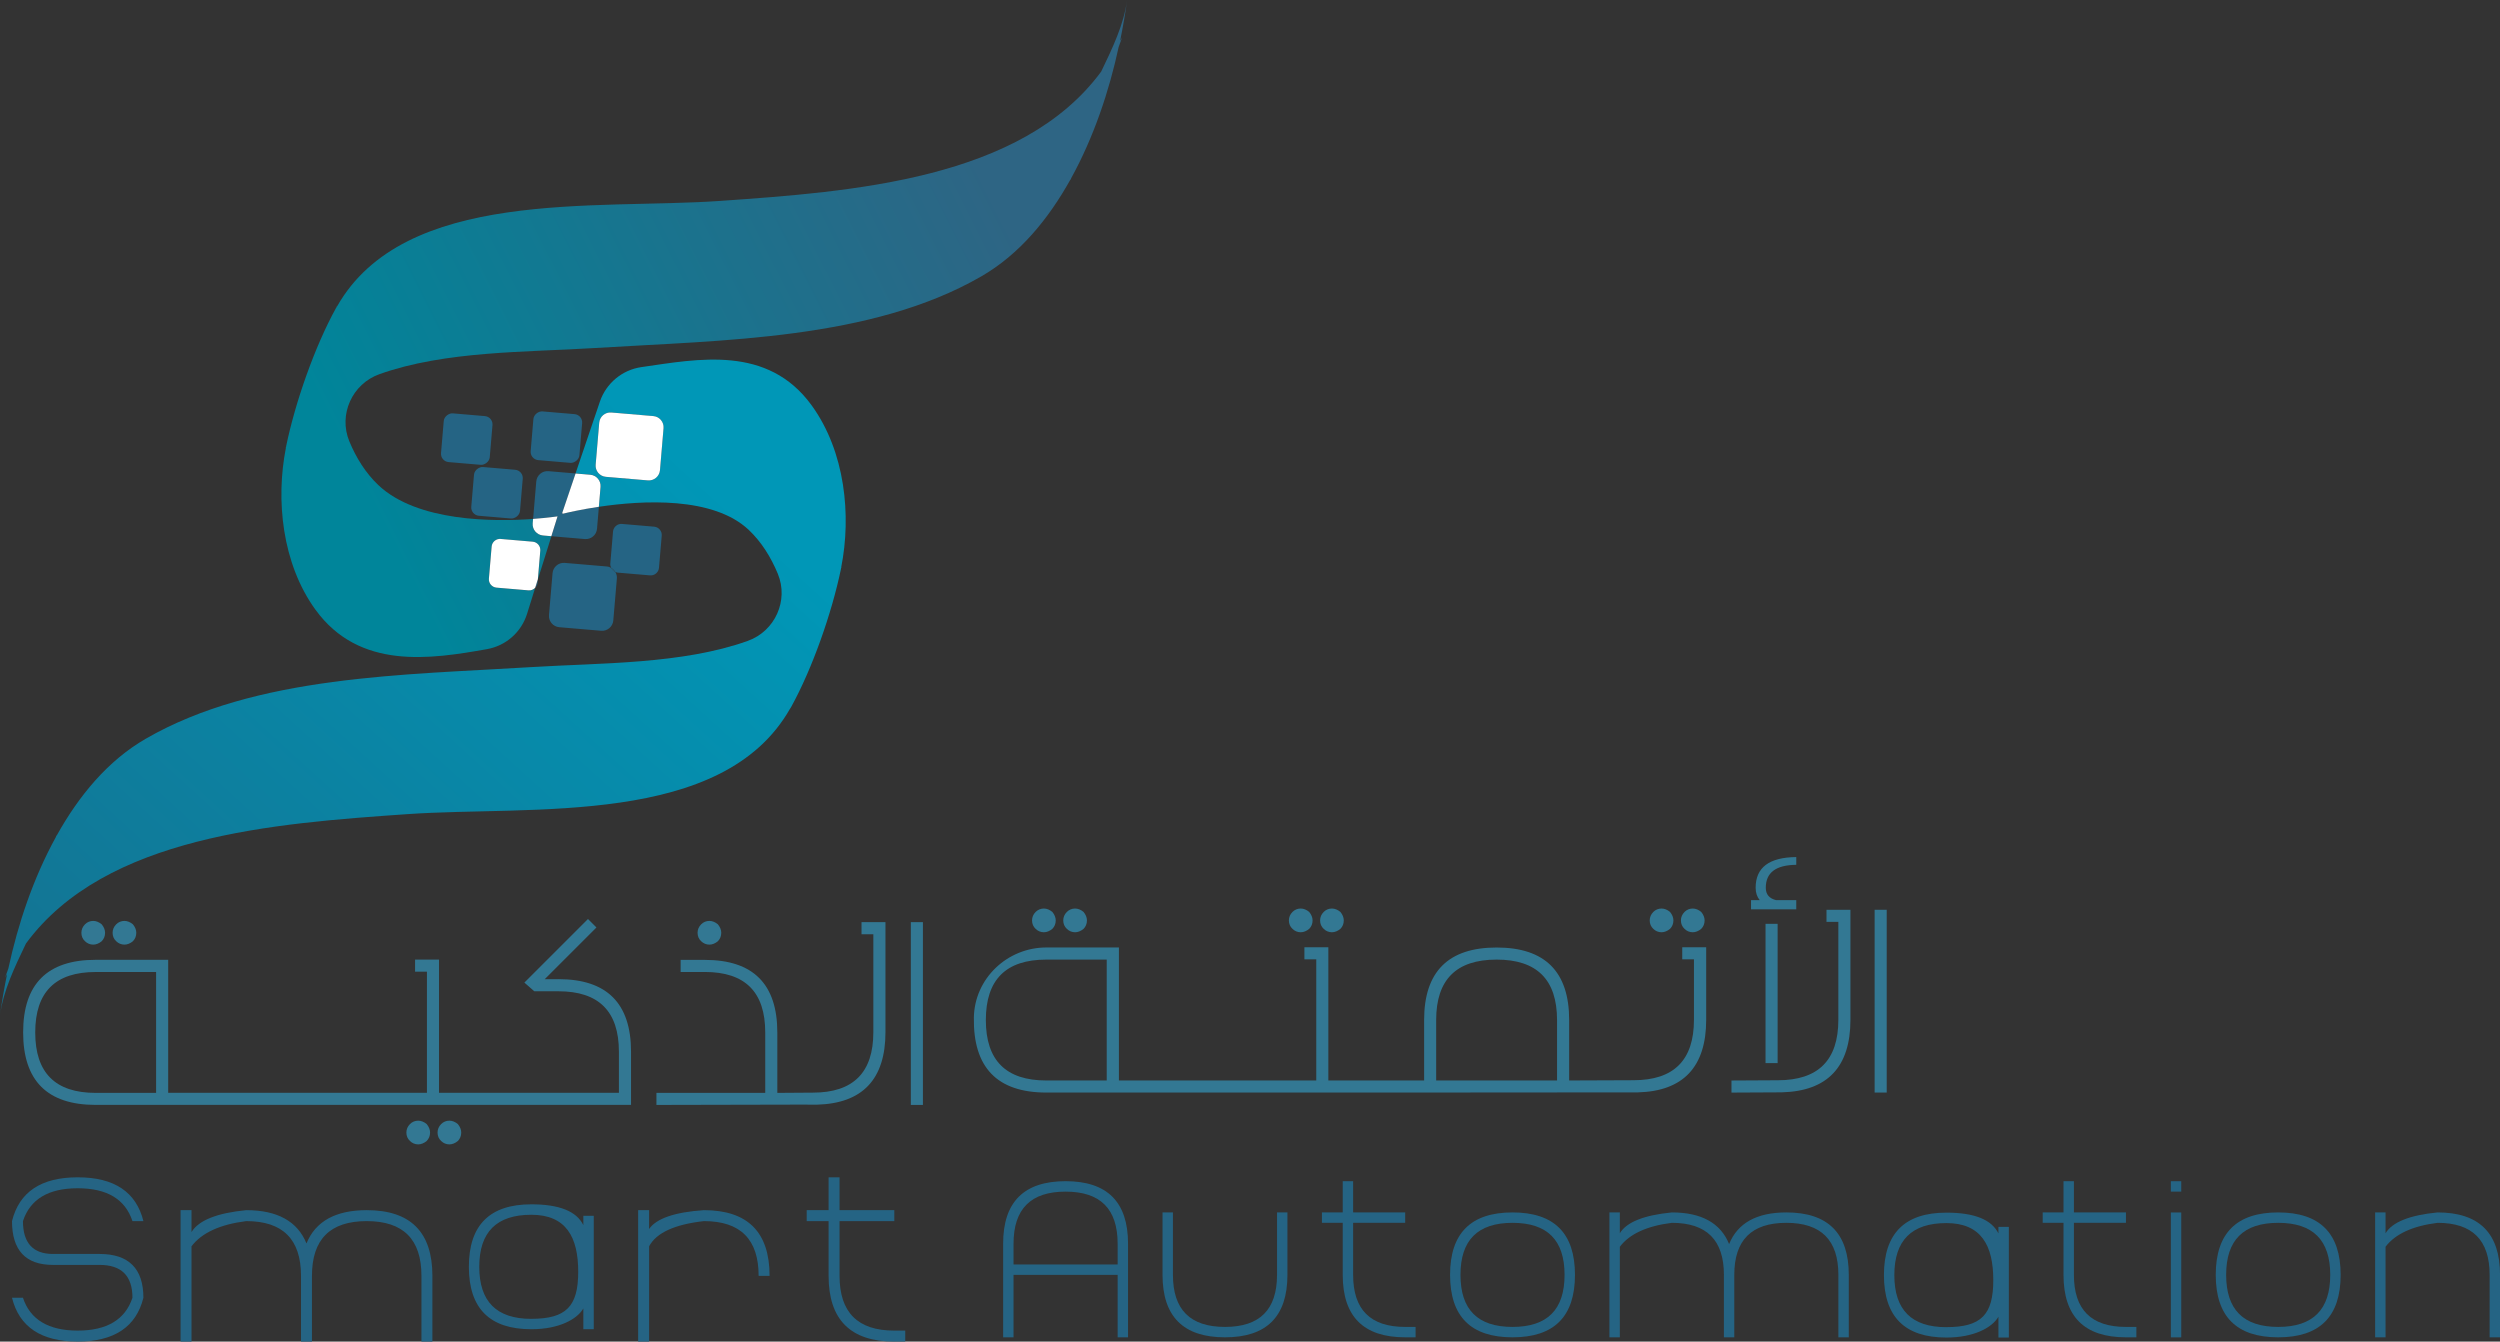 <?xml version="1.0" encoding="UTF-8"?>
<svg id="Layer_2" data-name="Layer 2" xmlns="http://www.w3.org/2000/svg" xmlns:xlink="http://www.w3.org/1999/xlink" viewBox="0 0 684.95 367.57">
  <rect x="0" y="0" width="684.95" height="367.57" fill="#333333" stroke="none"/>
  <defs>
    <style>
      .cls-1 {
        fill: url(#linear-gradient);
      }

      .cls-2 {
        fill: #fff;
      }

      .cls-3 {
        fill: #256484;
      }

      .cls-4 {
        fill: #337893;
      }

      .cls-5 {
        fill: url(#linear-gradient-2);
      }
    </style>
    <linearGradient id="linear-gradient" x1="190.85" y1="128.3" x2="34.39" y2="300.26" gradientUnits="userSpaceOnUse">
      <stop offset="0" stop-color="#0097b7"/>
      <stop offset="1" stop-color="#147392"/>
    </linearGradient>
    <linearGradient id="linear-gradient-2" x1="98.79" y1="134.28" x2="270.01" y2="47.93" gradientUnits="userSpaceOnUse">
      <stop offset="0" stop-color="#00859a"/>
      <stop offset="1" stop-color="#2e6584"/>
    </linearGradient>
  </defs>
  <g id="Layer_1-2" data-name="Layer 1">
    <g>
      <g>
        <path class="cls-1" d="m164.55,133.39l-.46,5.46c11.93-1.78,31.34-2.89,41.1,6.38,3.43,3.26,6.02,7.4,7.92,11.98,3.03,7.32-.77,15.71-8.23,18.38-17.97,6.43-40.32,6.01-59.23,7.18-34.71,2.16-75.51,2.2-105.7,19.62-10.41,6.01-18.35,15.61-24.47,26.63.01-.09.02-.17.03-.26l-.21.59c-6.16,11.19-10.38,23.79-13,35.96,0,0,0,.02,0,.02l-.91,2.52c.16-.35.38-.64.55-.98-.78,3.83-1.44,7.6-1.93,11.24.91-6.74,4.01-13.15,7.09-19.58,0-.01.02-.03.02-.04,21.77-29.56,68.13-32.9,104.46-35.43,34.15-2.39,86.5,3.57,104.91-28.95-.02.08.23-.34.27-.41,5.86-10.63,11.15-25.82,13.62-37.7.02-.1.03-.21.05-.32l.15-.4c-.03.06-.07.1-.11.16,2.83-14.22,1.09-31.68-8.06-44.33-12.07-16.68-31.19-12.75-46.67-10.53-5.28.76-9.68,4.43-11.39,9.48l-6.66,19.65,4.05.34c1.68.14,2.94,1.64,2.8,3.32Zm2.94-20.37l11.5.98c1.68.14,2.94,1.64,2.8,3.32l-.98,11.5c-.14,1.68-1.64,2.94-3.32,2.8l-11.5-.98c-1.68-.14-2.94-1.64-2.8-3.32l.98-11.5c.14-1.68,1.64-2.94,3.32-2.8Z"/>
        <path class="cls-5" d="m306.52,12.79l.91-2.53c-.16.35-.38.64-.55.98.78-3.83,1.44-7.6,1.93-11.24-.91,6.75-4.01,13.16-7.1,19.6-21.76,29.57-68.14,32.91-104.48,35.45-34.15,2.39-86.5-3.57-104.91,28.95.01-.08.02-.18.04-.27l-.17.47c-.04.07-.1.13-.14.21-5.86,10.63-11.15,25.82-13.62,37.7-.02.1-.03.21-.05.32l-.15.4c.03-.06.07-.1.11-.16-2.83,14.22-1.09,31.68,8.06,44.33,12.06,16.66,31.64,13.58,47.02,10.85,5.18-.92,9.41-4.64,10.98-9.66l2.23-7.14c-.46.48-1.1.77-1.8.71l-8.81-.75c-1.25-.11-2.18-1.21-2.07-2.46l.75-8.81c.11-1.25,1.21-2.18,2.46-2.07l8.81.75c1.25.11,2.18,1.21,2.07,2.46l-.66,7.81,3.69-11.77-2.31-.2c-1.68-.14-2.94-1.64-2.8-3.32l.1-1.22c-10.77.78-31.79.81-42.43-9.3-3.43-3.26-6.02-7.39-7.92-11.97-3.03-7.32.77-15.72,8.23-18.39,17.97-6.43,40.31-6,59.22-7.18,34.71-2.16,75.51-2.2,105.7-19.62,10.41-6.01,18.35-15.61,24.47-26.63-.01.09-.02.17-.03.26l.21-.59c6.16-11.19,10.38-23.8,13-35.97Z"/>
        <path class="cls-3" d="m166.21,155.2l-11.5-.98c-1.68-.14-3.17,1.12-3.32,2.8l-.98,11.5c-.14,1.68,1.12,3.17,2.8,3.32l11.5.98c1.68.14,3.17-1.12,3.32-2.8l.98-11.5c.06-.66-.11-1.29-.43-1.83-.5-.22-.89-.61-1.12-1.1-.37-.21-.79-.36-1.24-.39Z"/>
        <path class="cls-3" d="m151.06,146.91l9.19.78c1.68.14,3.17-1.12,3.32-2.8l.51-6.04c-4.96.74-8.64,1.6-9.77,1.88-.16.04-.3-.12-.24-.28l3.63-10.73-7.45-.63c-1.68-.14-3.17,1.12-3.32,2.8l-.87,10.28c4.09-.3,6.71-.7,6.71-.7l-1.7,5.44Z"/>
        <path class="cls-2" d="m154.31,140.73c1.14-.28,4.81-1.14,9.77-1.88l.46-5.46c.14-1.68-1.12-3.17-2.8-3.32l-4.05-.34-3.63,10.73c-.05.16.08.32.24.28Z"/>
        <path class="cls-2" d="m148.75,146.71l2.31.2,1.7-5.44s-2.62.4-6.71.7l-.1,1.22c-.14,1.68,1.12,3.17,2.8,3.32Z"/>
        <path class="cls-2" d="m166.72,113.48h11.55c1.69,0,3.07,1.37,3.07,3.07v11.55c0,1.69-1.37,3.07-3.07,3.07h-11.55c-1.69,0-3.07-1.37-3.07-3.07v-11.55c0-1.69,1.37-3.07,3.07-3.07Z" transform="translate(36 283.83) rotate(-85.14)"/>
        <rect class="cls-3" x="145.74" y="113.07" width="13.4" height="13.4" rx="2.28" ry="2.28" transform="translate(20.19 261.51) rotate(-85.14)"/>
        <rect class="cls-3" x="129.47" y="128.3" width="13.4" height="13.4" rx="2.28" ry="2.28" transform="translate(-9.88 259.25) rotate(-85.14)"/>
        <path class="cls-3" d="m147.29,159.68l.09-1-.74,2.36c.35-.36.61-.82.65-1.36Z"/>
        <path class="cls-2" d="m145.97,148.41l-8.81-.75c-1.25-.11-2.35.83-2.46,2.07l-.75,8.81c-.11,1.25.83,2.35,2.07,2.46l8.81.75c.71.06,1.34-.24,1.8-.71l.74-2.36.66-7.81c.11-1.25-.83-2.35-2.07-2.46Z"/>
        <path class="cls-3" d="m169.28,156.89l8.81.75c1.25.11,2.35-.83,2.46-2.07l.75-8.81c.11-1.25-.83-2.35-2.07-2.46l-8.81-.75c-1.25-.11-2.35.83-2.46,2.07l-.75,8.81c-.04.42.08.8.25,1.16.46.26.85.64,1.12,1.1.22.1.45.18.7.21Z"/>
        <path class="cls-3" d="m168.58,156.69c-.27-.45-.66-.83-1.12-1.1.24.49.62.88,1.12,1.1Z"/>
        <rect class="cls-3" x="121.18" y="113.61" width="13.4" height="13.4" rx="2.28" ry="2.28" transform="translate(-2.83 237.53) rotate(-85.14)"/>
      </g>
      <g>
        <g>
          <path class="cls-4" d="m286,255.42c.8,0,1.59-.33,2.32-.93.6-.6.93-1.39.93-2.32,0-.79-.33-1.59-.93-2.32-.73-.6-1.52-.93-2.32-.93-.86,0-1.66.33-2.25.93-.66.66-.99,1.46-.99,2.32,0,.93.33,1.72.99,2.32.6.6,1.39.93,2.25.93Z"/>
          <path class="cls-4" d="m294.55,255.42c.8,0,1.59-.33,2.32-.93.6-.6.93-1.39.93-2.32,0-.79-.33-1.59-.93-2.32-.73-.6-1.52-.93-2.32-.93-.86,0-1.66.33-2.25.93-.66.66-.99,1.46-.99,2.32,0,.93.33,1.72.99,2.32.6.6,1.39.93,2.25.93Z"/>
          <path class="cls-4" d="m364.92,255.42c.8,0,1.59-.33,2.32-.93.6-.6.93-1.39.93-2.32,0-.79-.33-1.59-.93-2.32-.73-.6-1.52-.93-2.32-.93-.86,0-1.66.33-2.25.93-.66.66-.99,1.46-.99,2.32,0,.93.33,1.72.99,2.32.6.6,1.39.93,2.25.93Z"/>
          <path class="cls-4" d="m356.37,255.42c.8,0,1.59-.33,2.32-.93.6-.6.93-1.39.93-2.32,0-.79-.33-1.59-.93-2.32-.73-.6-1.52-.93-2.32-.93-.86,0-1.66.33-2.25.93-.66.66-.99,1.46-.99,2.32,0,.93.33,1.72.99,2.32.6.6,1.39.93,2.25.93Z"/>
          <path class="cls-4" d="m460.86,262.84h3.25v16.56c0,11.06-5.5,16.56-16.56,16.56l-17.63.07v-16.56c0-13.25-6.62-19.87-19.87-19.87s-19.87,6.62-19.87,19.87v16.56h-26.24v-36.5h-6.56v3.31h3.25v33.19h-54.07v-36.44h-19.87c-10.71,0-19.69,8.49-19.87,19.2-.23,13.7,6.4,20.55,19.87,20.55h96.74l65.36-.05c12.37-.34,18.67-6.97,18.67-19.89v-19.87h-6.56v3.31Zm-157.64,33.19h-16.56c-11.06,0-16.56-5.5-16.56-16.56s5.5-16.56,16.56-16.56h16.56v33.12Zm123.38,0h-33.12v-16.56c0-11.06,5.5-16.56,16.56-16.56s16.56,5.5,16.56,16.56v16.56Z"/>
          <path class="cls-4" d="m463.78,255.42c.8,0,1.59-.33,2.32-.93.6-.6.93-1.39.93-2.32,0-.79-.33-1.59-.93-2.32-.73-.6-1.52-.93-2.32-.93-.86,0-1.66.33-2.25.93-.66.66-.99,1.46-.99,2.32,0,.93.33,1.72.99,2.32.6.6,1.39.93,2.25.93Z"/>
          <path class="cls-4" d="m455.23,255.42c.8,0,1.59-.33,2.32-.93.6-.6.93-1.39.93-2.32,0-.79-.33-1.59-.93-2.32-.73-.6-1.52-.93-2.32-.93-.86,0-1.66.33-2.25.93-.66.66-.99,1.46-.99,2.32,0,.93.33,1.72.99,2.32.6.6,1.39.93,2.25.93Z"/>
          <path class="cls-4" d="m500.42,252.58h3.25v26.83c0,11.06-5.5,16.56-16.56,16.56l-12.72.07v3.31l13.78-.07c12.52-.33,18.81-6.96,18.81-19.87v-30.14h-6.56v3.31Z"/>
          <rect class="cls-4" x="483.72" y="253.11" width="3.31" height="38.16"/>
          <path class="cls-4" d="m492.14,246.61h-5.57c-1.85-.46-2.78-1.59-2.78-3.38,0-4.17,2.78-6.23,8.35-6.29v-2.12c-7.42.07-11.13,2.85-11.13,8.41,0,1.39.4,2.52,1.12,3.38h-2.38v2.52h12.39v-2.52Z"/>
          <rect class="cls-4" x="513.61" y="249.26" width="3.31" height="50.08"/>
          <path class="cls-4" d="m34.09,258.81c.8,0,1.59-.33,2.32-.93.6-.6.93-1.39.93-2.32,0-.8-.33-1.59-.93-2.32-.73-.6-1.52-.93-2.32-.93-.86,0-1.66.33-2.25.93-.66.66-.99,1.46-.99,2.32,0,.93.33,1.72.99,2.32.6.59,1.39.93,2.25.93Z"/>
          <path class="cls-4" d="m25.54,258.81c.8,0,1.59-.33,2.32-.93.6-.6.93-1.39.93-2.32,0-.8-.33-1.59-.93-2.32-.73-.6-1.52-.93-2.32-.93-.86,0-1.66.33-2.25.93-.66.66-.99,1.46-.99,2.32,0,.93.33,1.72.99,2.32.6.59,1.39.93,2.25.93Z"/>
          <path class="cls-4" d="m123.12,307.04c-.86,0-1.66.33-2.25.93-.66.66-.99,1.46-.99,2.32,0,.93.33,1.72.99,2.32.6.6,1.39.93,2.25.93.8,0,1.59-.33,2.32-.93.6-.6.93-1.39.93-2.32,0-.8-.33-1.59-.93-2.32-.73-.6-1.52-.93-2.32-.93Z"/>
          <path class="cls-4" d="m114.58,307.04c-.86,0-1.66.33-2.25.93-.66.66-.99,1.46-.99,2.32,0,.93.33,1.72.99,2.32.6.6,1.39.93,2.25.93.79,0,1.59-.33,2.32-.93.6-.6.93-1.39.93-2.32,0-.8-.33-1.59-.93-2.32-.73-.6-1.52-.93-2.32-.93Z"/>
          <path class="cls-4" d="m153.01,268.29h-3.78l14.18-14.18-2.32-2.32-17.42,17.42,2.72,2.38h6.62c11.06,0,16.56,5.5,16.56,16.56v11.26h-49.29v-36.5h-6.56v3.31h3.25v33.19H46.08v-36.44h-19.87c-13.25,0-19.87,6.63-19.87,19.88s6.62,19.87,19.87,19.87h23.81s122.87,0,122.87,0v-14.58c0-13.25-6.62-19.87-19.87-19.87Zm-110.24,31.14h-16.56c-11.06,0-16.56-5.5-16.56-16.56s5.5-16.56,16.56-16.56h16.56v33.12Z"/>
          <path class="cls-4" d="m194.36,258.81c.8,0,1.59-.33,2.32-.93.6-.6.93-1.39.93-2.32,0-.8-.33-1.59-.93-2.32-.73-.6-1.52-.93-2.32-.93-.86,0-1.66.33-2.25.93-.66.66-.99,1.46-.99,2.32,0,.93.33,1.72.99,2.32.6.59,1.39.93,2.25.93Z"/>
          <path class="cls-4" d="m236.03,255.97h3.25v26.83c0,11.06-5.5,16.56-16.56,16.56l-9.75.07v-16.56c0-13.25-6.62-19.88-19.87-19.88h-6.62v3.31h6.62c11.06,0,16.56,5.5,16.56,16.56v16.56h-29.81v3.31l39.97-.09h0s3.97.02,3.97.02c12.52-.33,18.81-6.96,18.81-19.87v-30.14h-6.56v3.31Z"/>
          <rect class="cls-4" x="249.55" y="252.65" width="3.31" height="50.08"/>
        </g>
        <g>
          <path class="cls-3" d="m36.29,334.56c-1.98-6-6.96-9-15-9s-13.02,3-15,9c0,6,2.76,9,8.22,9h12.78c7.98,0,12,4.02,12,12-1.98,7.98-7.98,12-18,12s-16.02-4.02-18-12h3c1.98,6,7.02,9,15,9s13.02-3,15-9c0-6-3-9-9-9h-12.78c-7.5,0-11.22-4.02-11.22-12,1.98-7.98,7.98-12,18-12s16.02,4.02,18,12h-3Z"/>
          <path class="cls-3" d="m82.47,349.56c0-10.02-4.98-15-15-15-7.14.9-12.18,3.18-15,6.9v26.11h-3v-36.01h3v6c1.98-3.24,7.02-5.22,15-6,8.52,0,14.04,3.06,16.5,9.12,2.46-6.06,7.98-9.12,16.5-9.12,12,0,18,6,18,18v18.01h-3v-18.01c0-10.02-4.98-15-15-15s-15,4.98-15,15v18.01h-3v-18.01Z"/>
          <path class="cls-3" d="m177.84,367.57h-3v-36.01h3v5.16c1.98-2.88,7.02-4.62,15-5.16,12,0,18.01,6,18.01,18h-3c0-10.02-4.98-15-15-15-7.98.9-13.02,3.18-15,6.9v26.11Z"/>
          <path class="cls-3" d="m245.03,367.57c-12,0-18.01-6-18.01-18.01v-15h-6v-3h6v-9h3v9h15v3h-15v15c0,10.02,4.98,15,15,15h3v3h-3Z"/>
        </g>
        <g>
          <path class="cls-3" d="m277.69,366.4h-2.85v-25.67c0-11.41,5.7-17.11,17.11-17.11s17.11,5.7,17.11,17.11v25.67h-2.85v-17.11h-28.52v17.11Zm28.52-19.96v-5.7c0-9.52-4.73-14.26-14.26-14.26s-14.26,4.73-14.26,14.26v5.7h28.52Z"/>
          <path class="cls-3" d="m352.73,349.29c0,11.41-5.7,17.11-17.11,17.11s-17.11-5.7-17.11-17.11v-17.11h2.85v17.11c0,9.53,4.73,14.26,14.26,14.26s14.26-4.73,14.26-14.26v-17.11h2.85v17.11Z"/>
          <path class="cls-3" d="m384.99,366.4c-11.41,0-17.11-5.7-17.11-17.11v-14.26h-5.7v-2.85h5.7v-8.56h2.85v8.56h14.26v2.85h-14.26v14.26c0,9.53,4.73,14.26,14.26,14.26h2.85v2.85h-2.85Z"/>
          <path class="cls-3" d="m414.4,366.4c-11.41,0-17.11-5.7-17.11-17.11s5.7-17.11,17.11-17.11,17.11,5.7,17.11,17.11-5.7,17.11-17.11,17.11Zm14.26-17.11c0-9.53-4.73-14.26-14.26-14.26s-14.26,4.73-14.26,14.26,4.73,14.26,14.26,14.26,14.26-4.73,14.26-14.26Z"/>
          <path class="cls-3" d="m472.32,349.29c0-9.53-4.73-14.26-14.26-14.26-6.79.85-11.58,3.02-14.26,6.56v24.81h-2.85v-34.22h2.85v5.7c1.88-3.08,6.67-4.96,14.26-5.7,8.1,0,13.35,2.91,15.68,8.67,2.34-5.76,7.58-8.67,15.68-8.67,11.41,0,17.11,5.7,17.11,17.11v17.11h-2.85v-17.11c0-9.53-4.73-14.26-14.26-14.26s-14.26,4.73-14.26,14.26v17.11h-2.85v-17.11Z"/>
          <path class="cls-3" d="m547.53,360.76c-1.69,2.93-6.61,5.7-14.26,5.7-11.41,0-17.11-5.7-17.11-17.11s5.7-17.11,17.11-17.11c7.64,0,12.38,1.88,14.26,5.7v-1.8h2.85v30.31h-2.85v-5.7Zm-14.26,2.85c9.53,0,12.85-3.37,12.85-12.89s-3.33-15.62-12.85-15.62-14.26,4.73-14.26,14.26,4.73,14.26,14.26,14.26Z"/>
          <path class="cls-3" d="m582.47,366.4c-11.41,0-17.11-5.7-17.11-17.11v-14.26h-5.7v-2.85h5.7v-8.56h2.85v8.56h14.26v2.85h-14.26v14.26c0,9.53,4.73,14.26,14.26,14.26h2.85v2.85h-2.85Z"/>
          <path class="cls-3" d="m597.62,323.63v2.85h-2.85v-2.85h2.85Zm0,8.56v34.22h-2.85v-34.22h2.85Z"/>
          <path class="cls-3" d="m624.18,366.4c-11.41,0-17.11-5.7-17.11-17.11s5.7-17.11,17.11-17.11,17.11,5.7,17.11,17.11-5.7,17.11-17.11,17.11Zm14.26-17.11c0-9.53-4.73-14.26-14.26-14.26s-14.26,4.73-14.26,14.26,4.73,14.26,14.26,14.26,14.26-4.73,14.26-14.26Z"/>
          <path class="cls-3" d="m653.59,366.4h-2.85v-34.22h2.85v5.7c1.88-3.08,6.67-4.96,14.26-5.7,11.41,0,17.11,5.7,17.11,17.11v17.11h-2.85v-17.11c0-9.53-4.73-14.26-14.26-14.26-6.79.85-11.58,3.02-14.26,6.56v24.81Z"/>
        </g>
      </g>
      <path class="cls-3" d="m159.83,358.48c-1.69,2.93-6.61,5.7-14.26,5.7-11.41,0-17.11-5.7-17.11-17.11s5.7-17.11,17.11-17.11c7.64,0,12.38,1.88,14.26,5.7v-2.55h2.85v31.07h-2.85v-5.7Zm-14.26,2.85c9.53,0,12.85-3.37,12.85-12.89s-3.33-15.62-12.85-15.62-14.26,4.73-14.26,14.26,4.73,14.26,14.26,14.26Z"/>
    </g>
  </g>
</svg>